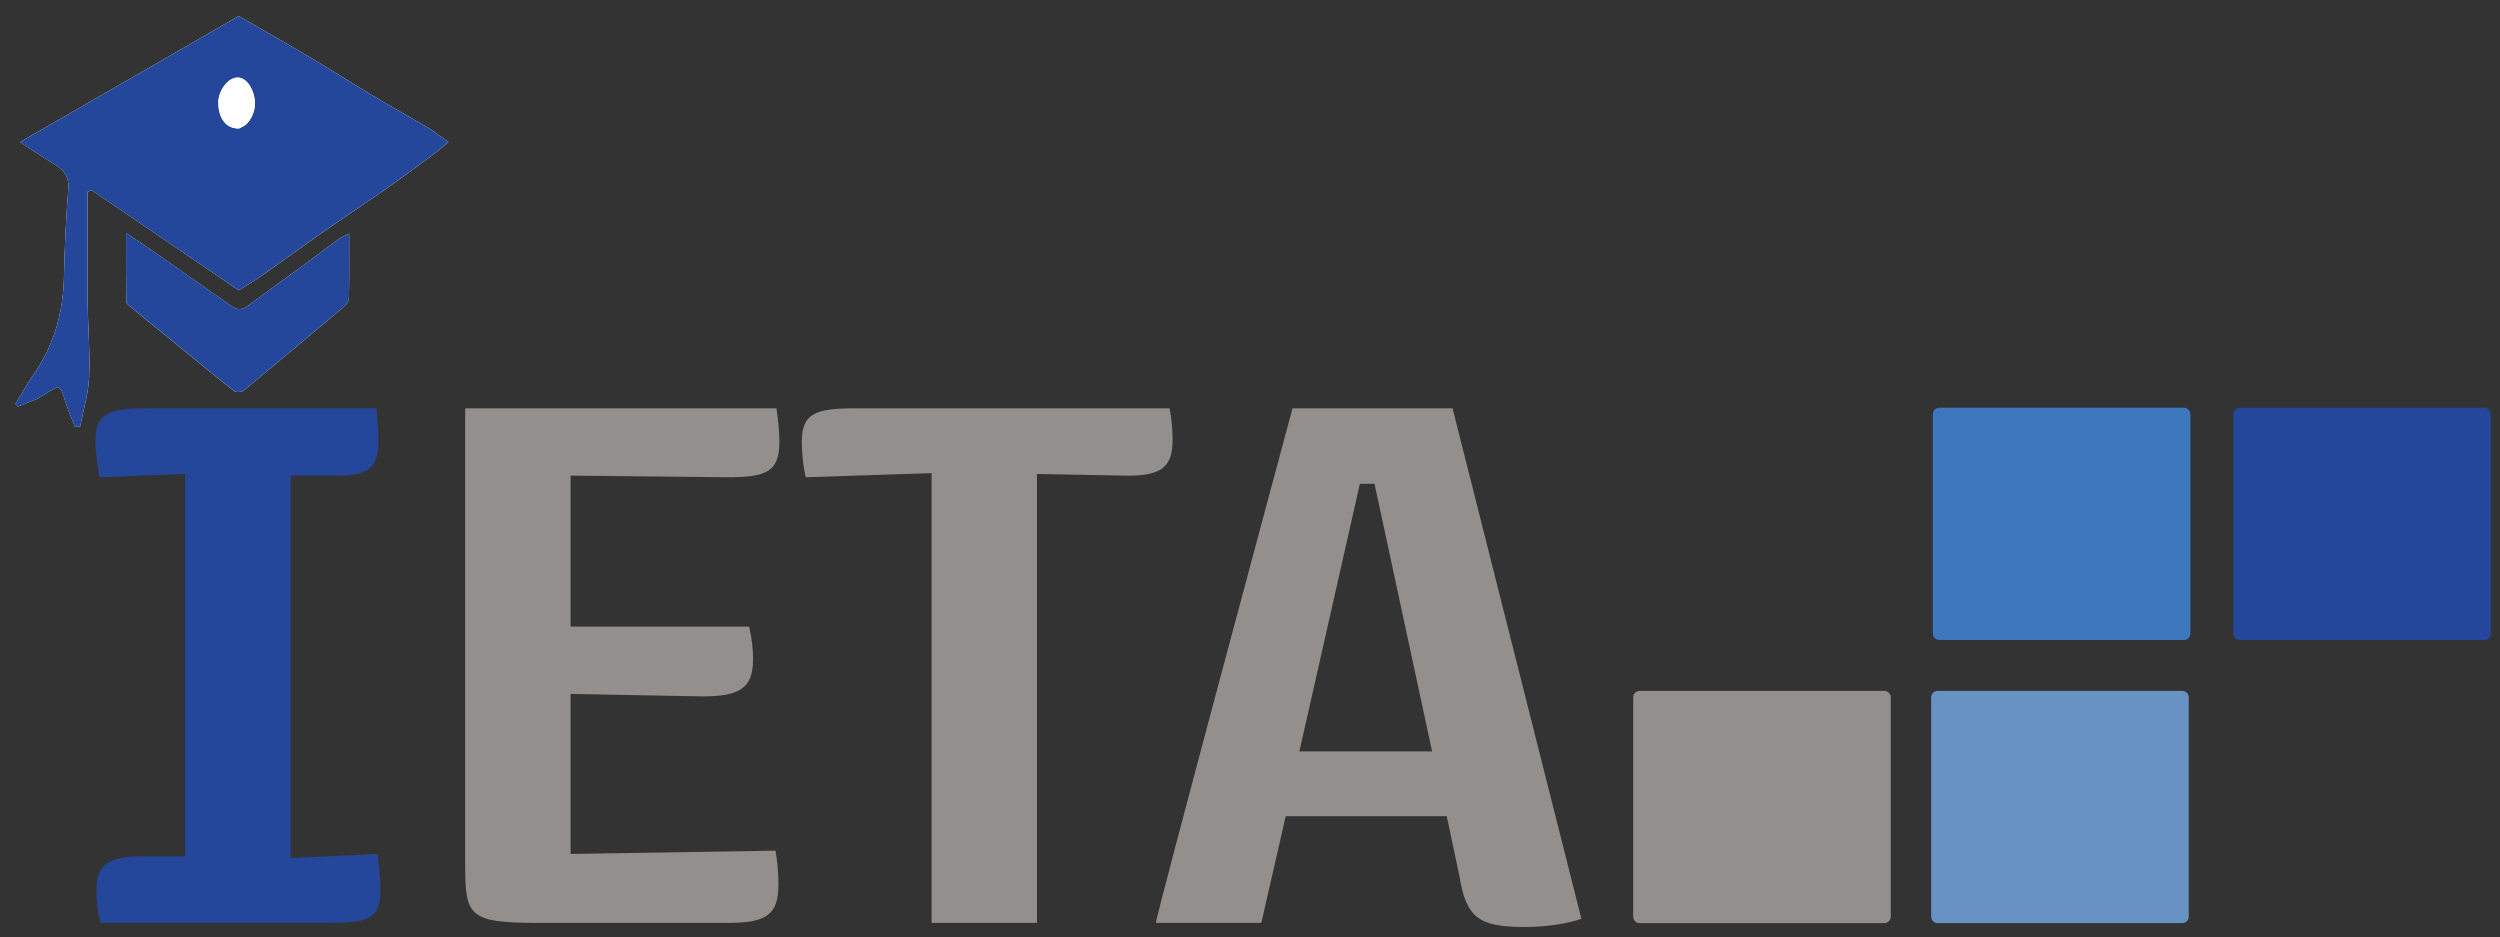 <?xml version="1.0" encoding="utf-8"?>
<!-- Generator: Adobe Illustrator 25.2.1, SVG Export Plug-In . SVG Version: 6.00 Build 0)  -->
<svg version="1.1" id="Calque_1" xmlns="http://www.w3.org/2000/svg" xmlns:xlink="http://www.w3.org/1999/xlink" x="0px" y="0px"
	 viewBox="0 0 1091 409" style="enable-background:new 0 0 1091 409;" xml:space="preserve">
<rect x="0" y="0" width="1091" height="409" fill="#333333" stroke="none"/>
<style type="text/css">
	.st0{fill:#938F8C;}
	.st1{fill:#6992C4;}
	.st2{fill:#24479C;}
	.st3{fill:#3D77BD;}
	.st4{fill:#FFFFFF;}
</style>
<path class="st0" d="M822.27,402.86H715.57c-1.57,0-2.84-1.27-2.84-2.84v-95.69c0-1.57,1.27-2.84,2.84-2.84h106.71
	c1.57,0,2.84,1.27,2.84,2.84v95.69C825.11,401.59,823.84,402.86,822.27,402.86z"/>
<path class="st1" d="M952.32,402.86H845.61c-1.57,0-2.84-1.27-2.84-2.84v-95.69c0-1.57,1.27-2.84,2.84-2.84h106.71
	c1.57,0,2.84,1.27,2.84,2.84v95.69C955.16,401.59,953.89,402.86,952.32,402.86z"/>
<path class="st2" d="M1084.16,279.31H977.45c-1.57,0-2.84-1.27-2.84-2.84v-95.69c0-1.57,1.27-2.84,2.84-2.84h106.71
	c1.57,0,2.84,1.27,2.84,2.84v95.69C1087,278.04,1085.73,279.31,1084.16,279.31z"/>
<path class="st3" d="M953.04,279.31H846.33c-1.57,0-2.84-1.27-2.84-2.84v-95.69c0-1.57,1.27-2.84,2.84-2.84h106.71
	c1.57,0,2.84,1.27,2.84,2.84v95.69C955.88,278.04,954.61,279.31,953.04,279.31z"/>
<g>
	<path class="st2" d="M43.35,208.27c-0.85-6.09-1.7-11.1-1.7-15.76c0-11.46,4.69-14.33,22.57-14.33h100.07
		c0.42,5.73,0.85,10.39,0.85,14.33c0,11.1-3.83,15.04-17.89,15.04h-20.44v166.9l37.9-1.79c0.85,6.45,1.28,11.1,1.28,15.4
		c0,12.17-3.83,14.68-22.15,14.68H43.77c-1.27-5.37-1.7-10.39-1.7-14.33c0-11.1,5.11-14.68,20.44-14.68h18.31v-166.9L43.35,208.27z"
		/>
	<path class="st0" d="M249,372.66l89.43-1.43c0.85,4.66,1.28,10.03,1.28,14.69c0,13.25-5.11,16.83-22.15,16.83h-82.61
		c-30.24,0-31.94-2.86-31.94-25.07V178.19h135.84c0.86,5.73,1.28,10.75,1.28,14.68c0,13.25-5.96,15.4-23,15.4L249,207.56v65.9h77.93
		c1.27,5.37,1.7,10.03,1.7,14.33c0,12.89-6.39,16.12-22.15,16.12L249,302.83V372.66z"/>
	<path class="st0" d="M351.6,208.27c-1.28-5.73-1.7-11.46-1.7-15.4c0-12.18,5.54-14.68,22.99-14.68h137.55
		c0.85,4.66,1.28,9.31,1.28,13.97c0,12.18-5.54,15.76-21.29,15.4l-37.9-0.72v195.91h-45.99V206.48L351.6,208.27z"/>
	<path class="st0" d="M636.89,382.34l-5.54-26.15h-70.26l-10.65,46.56h-45.99c-0.85,0,59.61-224.56,59.61-224.56h69.84l56.22,222.78
		c-5.97,2.15-15.76,3.58-24.7,3.58C645.4,404.54,639.87,400.6,636.89,382.34z M567.05,327.9h57.91l-25.12-116.76h-6.39L567.05,327.9
		z"/>
</g>
<g>
	<path class="st4" d="M104.17,126.7c3.36-2.11,6.77-4.06,9.97-6.31c8.41-5.91,16.68-12.03,25.11-17.92
		c9.54-6.66,19.24-13.1,28.78-19.76c6.92-4.83,13.71-9.84,20.5-14.85c2.49-1.84,4.8-3.91,7.19-5.88c-2.8-1.99-5.6-3.98-8.41-5.97
		c-0.12-0.09-0.26-0.14-0.39-0.22c-8.06-4.66-16.17-9.23-24.16-14c-9.09-5.43-18.02-11.16-27.13-16.56
		C125.21,19.04,114.68,13.06,104.21,7C72.75,25.12,41.17,43.32,8.76,61.99c5.4,3.52,9.57,6.43,13.92,9.03
		c4.35,2.6,7.61,5.28,7.14,11.29c-1.01,12.75-1.63,25.56-1.9,38.35c-0.33,15.4-4.15,29.56-12.94,42.33
		c-2.94,4.27-5.49,8.82-8.22,13.23c0.34,0.39,0.67,0.78,1.01,1.17c3.68-1.55,7.68-2.6,10.96-4.76c7.64-5.03,7.42-5.22,10.25,3.97
		c1.01,3.3,2.5,6.46,3.77,9.69c0.75-0.09,1.5-0.17,2.26-0.26c1.37-7.19,3.59-14.35,3.9-21.59c0.47-11-0.56-22.05-0.66-33.08
		c-0.15-15.88-0.04-31.77-0.04-47.65c0.6-0.24,1.2-0.47,1.8-0.71C61.42,97.6,82.84,112.18,104.17,126.7z M55.01,101.66
		c0,10.66-0.04,20.32,0.08,29.97c0.01,0.77,1.1,1.64,1.85,2.26c8.58,7.05,17.19,14.07,25.8,21.09c6.47,5.28,12.88,10.64,19.5,15.73
		c0.84,0.65,3.24,0.41,4.15-0.34c14.5-11.94,28.89-24.01,43.24-36.14c1.18-0.99,2.6-2.57,2.63-3.9c0.23-9.2,0.12-18.41,0.12-28.41
		c-2.1,1.09-3.46,1.6-4.59,2.42c-3.65,2.63-7.19,5.4-10.82,8.06c-9.62,7.05-19.3,14.04-28.89,21.13c-2.54,1.88-4.81,1.75-7.27-0.07
		c-2.56-1.9-5.24-3.64-7.85-5.48c-8.34-5.85-16.66-11.74-25.02-17.57C63.96,107.62,59.89,104.95,55.01,101.66z"/>
	<path class="st2" d="M104.17,126.7C82.84,112.18,61.42,97.6,40,83.02c-0.6,0.24-1.2,0.47-1.8,0.71c0,15.88-0.11,31.77,0.04,47.65
		c0.1,11.03,1.13,22.09,0.66,33.08c-0.31,7.24-2.53,14.39-3.9,21.59c-0.75,0.09-1.5,0.17-2.26,0.26c-1.27-3.23-2.75-6.39-3.77-9.69
		c-2.83-9.2-2.61-9.01-10.25-3.97c-3.28,2.16-7.29,3.21-10.96,4.76c-0.34-0.39-0.67-0.78-1.01-1.17c2.73-4.42,5.28-8.96,8.22-13.23
		c8.79-12.77,12.61-26.93,12.94-42.33c0.27-12.79,0.89-25.59,1.9-38.35c0.47-6-2.78-8.69-7.14-11.29c-4.36-2.6-8.53-5.51-13.92-9.03
		C41.17,43.32,72.75,25.12,104.21,7c10.47,6.06,21,12.04,31.41,18.22c9.11,5.41,18.03,11.13,27.13,16.56
		c7.99,4.77,16.1,9.34,24.16,14c0.13,0.07,0.27,0.13,0.39,0.22c2.8,1.99,5.6,3.98,8.41,5.97c-2.39,1.97-4.7,4.05-7.19,5.88
		c-6.79,5.01-13.58,10.02-20.5,14.85c-9.54,6.67-19.24,13.1-28.78,19.76c-8.43,5.89-16.69,12.01-25.11,17.92
		C110.94,122.64,107.53,124.58,104.17,126.7z M104.31,56.06c0.55-0.33,2.45-0.98,3.6-2.28c4.14-4.68,4.11-10.85,1.52-15.66
		c-2.71-5.02-7.1-5.72-10.91-1.51c-1.82,2.01-3.22,5.22-3.25,7.9C95.21,50.29,97.79,56.23,104.31,56.06z"/>
	<path class="st2" d="M55.01,101.66c4.88,3.29,8.94,5.95,12.94,8.73c8.36,5.83,16.68,11.71,25.02,17.57
		c2.61,1.83,5.28,3.58,7.85,5.48c2.46,1.82,4.72,1.95,7.27,0.07c9.6-7.09,19.27-14.08,28.89-21.13c3.63-2.66,7.17-5.43,10.82-8.06
		c1.13-0.82,2.49-1.33,4.59-2.42c0,10,0.11,19.21-0.12,28.41c-0.03,1.34-1.45,2.91-2.63,3.9c-14.35,12.12-28.74,24.2-43.24,36.14
		c-0.91,0.75-3.31,0.99-4.15,0.34c-6.62-5.09-13.03-10.45-19.5-15.73c-8.61-7.02-17.22-14.04-25.8-21.09
		c-0.75-0.62-1.84-1.49-1.85-2.26C54.97,121.98,55.01,112.32,55.01,101.66z"/>
	<path class="st4" d="M104.31,56.06c-6.53,0.17-9.1-5.78-9.04-11.56c0.03-2.68,1.42-5.88,3.25-7.9c3.81-4.21,8.19-3.51,10.91,1.51
		c2.6,4.81,2.62,10.99-1.52,15.66C106.76,55.08,104.86,55.73,104.31,56.06z"/>
</g>
</svg>
